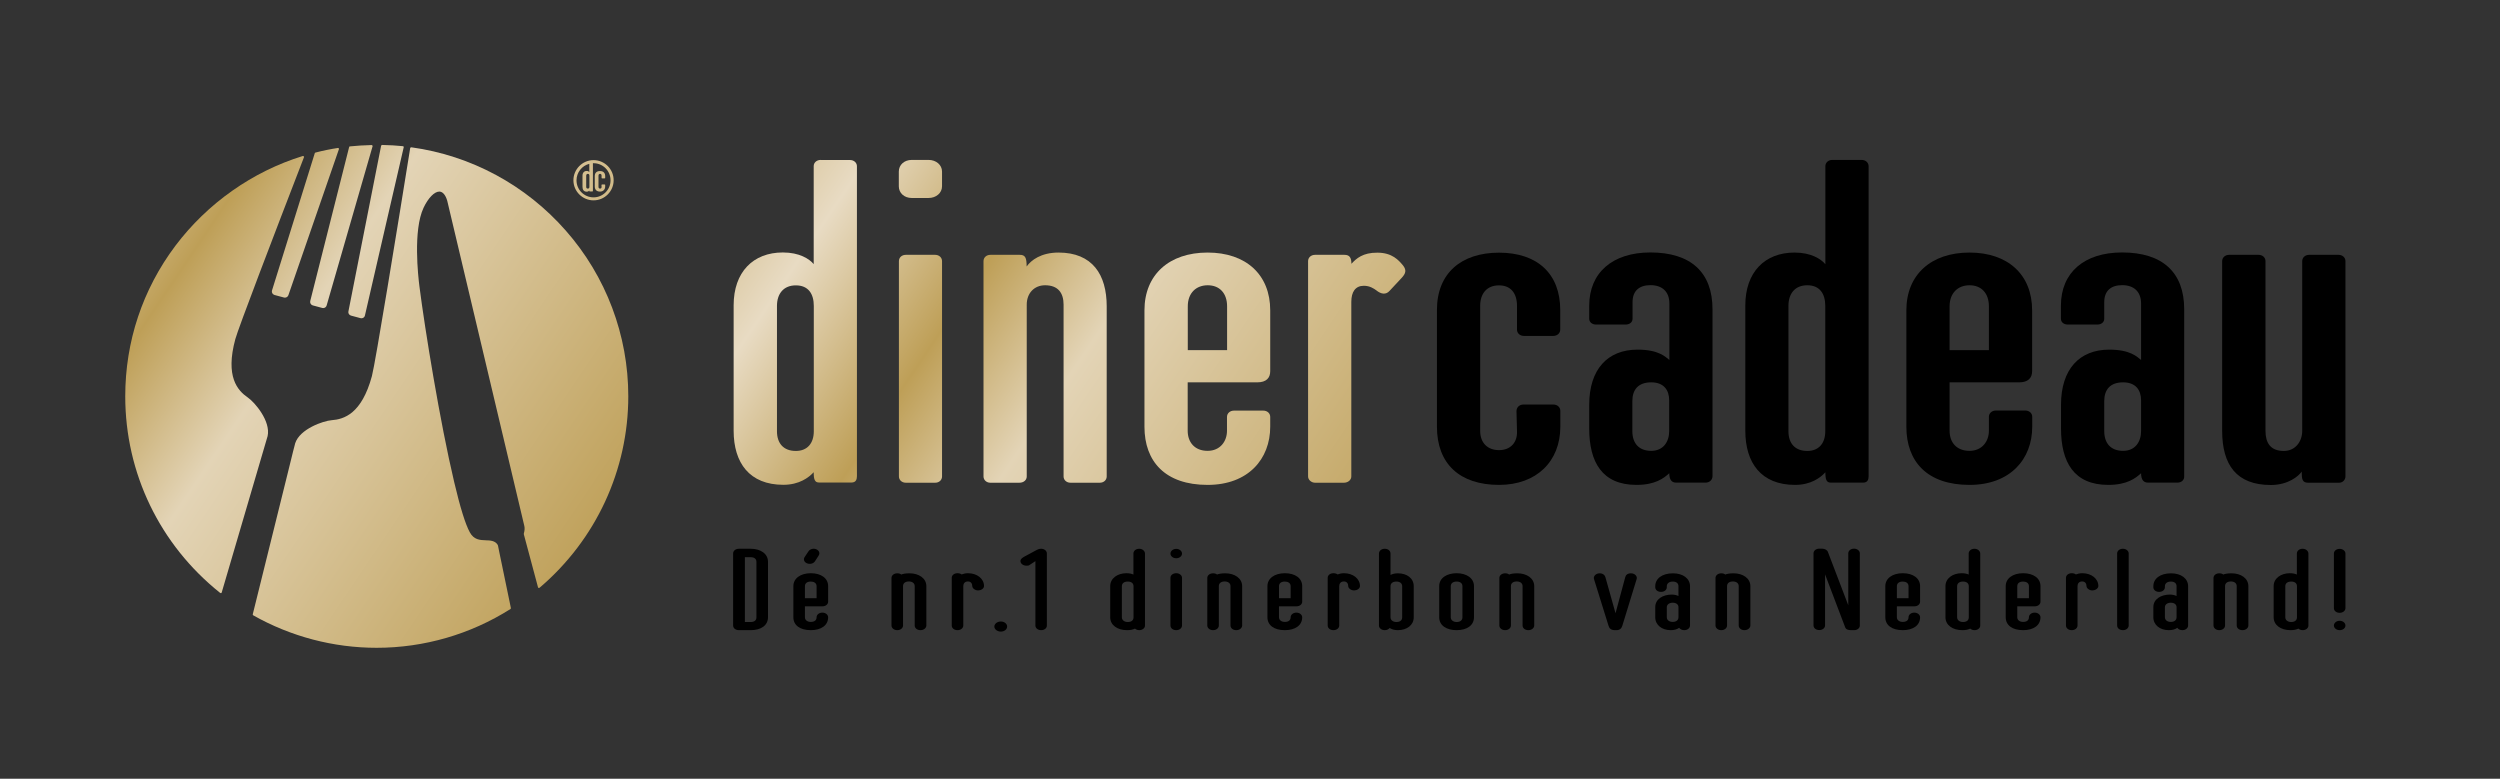 <?xml version="1.0" encoding="utf-8"?>
<!-- Generator: Adobe Illustrator 23.0.3, SVG Export Plug-In . SVG Version: 6.00 Build 0)  -->
<svg version="1.1" xmlns="http://www.w3.org/2000/svg" xmlns:xlink="http://www.w3.org/1999/xlink" x="0px" y="0px"
	 viewBox="0 0 242.32 75.48" style="enable-background:new 0 0 242.32 75.48;" xml:space="preserve">
<rect x="0" y="0" width="242.32" height="75.48" fill="#333333" stroke="none"/>
<style type="text/css">
	.st0{clip-path:url(#SVGID_2_);fill:url(#SVGID_3_);}
	.st1{clip-path:url(#SVGID_5_);fill:url(#SVGID_6_);}
	.st2{clip-path:url(#SVGID_8_);fill:url(#SVGID_9_);}
	.st3{clip-path:url(#SVGID_11_);fill:url(#SVGID_12_);}
	.st4{clip-path:url(#SVGID_14_);fill:url(#SVGID_15_);}
	.st5{clip-path:url(#SVGID_17_);fill:url(#SVGID_18_);}
	.st6{clip-path:url(#SVGID_20_);fill:url(#SVGID_21_);}
	.st7{clip-path:url(#SVGID_23_);}
	.st8{clip-path:url(#SVGID_25_);fill:url(#SVGID_26_);}
	.st9{clip-path:url(#SVGID_28_);fill:url(#SVGID_29_);}
	.st10{clip-path:url(#SVGID_31_);fill:url(#SVGID_32_);}
	.st11{clip-path:url(#SVGID_34_);fill:url(#SVGID_35_);}
	.st12{clip-path:url(#SVGID_37_);fill:url(#SVGID_38_);}
	.st13{clip-path:url(#SVGID_40_);}
</style>
<g id="Laag_2">
</g>
<g id="Laag_1">
	<g>
		<defs>
			<path id="SVGID_1_" d="M32.76,14.34C32.75,14.34,32.75,14.34,32.76,14.34c-0.73,0.11-1.46,0.26-2.19,0.45
				c-0.03,0.01-0.05,0.03-0.06,0.06c-1.86,5.96-4.14,13.28-4.15,13.32c-0.02,0.09-0.01,0.18,0.03,0.25
				c0.05,0.08,0.12,0.14,0.21,0.17l0.93,0.25c0.03,0.01,0.06,0.01,0.09,0.01c0.15,0,0.28-0.1,0.33-0.23l4.9-14.16
				c0-0.01,0.01-0.02,0.01-0.03C32.85,14.38,32.81,14.34,32.76,14.34L32.76,14.34z"/>
		</defs>
		<clipPath id="SVGID_2_">
			<use xlink:href="#SVGID_1_"  style="overflow:visible;"/>
		</clipPath>
		
			<linearGradient id="SVGID_3_" gradientUnits="userSpaceOnUse" x1="0.511" y1="79.732" x2="2.846" y2="79.732" gradientTransform="matrix(-49.205 -32.803 -32.803 49.205 2727.444 -3846.753)">
			<stop  offset="0" style="stop-color:#FFFFFF"/>
			<stop  offset="0.196" style="stop-color:#BE9F57"/>
			<stop  offset="0.46" style="stop-color:#E3D4B6"/>
			<stop  offset="0.552" style="stop-color:#BE9F57"/>
			<stop  offset="0.663" style="stop-color:#E8DBC3"/>
			<stop  offset="0.804" style="stop-color:#BE9F57"/>
			<stop  offset="1" style="stop-color:#BE9F57"/>
		</linearGradient>
		<polygon class="st0" points="30.84,31.86 19.63,24.38 28.33,11.33 39.54,18.8 		"/>
	</g>
	<g>
		<defs>
			<path id="SVGID_4_" d="M36.94,14.13c-1.27,6.41-3.17,16.06-3.17,16.06c-0.04,0.17,0.07,0.35,0.25,0.4l0.93,0.25
				c0.03,0.01,0.06,0.01,0.09,0.01c0.06,0,0.12-0.02,0.18-0.05c0.07-0.05,0.13-0.12,0.15-0.21l2.07-8.99
				c0.57-2.5,1.18-5.13,1.69-7.32c0.01-0.02,0-0.05-0.01-0.07c-0.01-0.02-0.04-0.04-0.06-0.04c-0.63-0.06-1.29-0.11-2.02-0.12
				C36.98,14.06,36.95,14.09,36.94,14.13"/>
		</defs>
		<clipPath id="SVGID_5_">
			<use xlink:href="#SVGID_4_"  style="overflow:visible;"/>
		</clipPath>
		
			<linearGradient id="SVGID_6_" gradientUnits="userSpaceOnUse" x1="0.511" y1="79.702" x2="2.846" y2="79.702" gradientTransform="matrix(-49.212 -32.808 -32.808 49.212 2728.518 -3848.345)">
			<stop  offset="0" style="stop-color:#FFFFFF"/>
			<stop  offset="0.196" style="stop-color:#BE9F57"/>
			<stop  offset="0.46" style="stop-color:#E3D4B6"/>
			<stop  offset="0.552" style="stop-color:#BE9F57"/>
			<stop  offset="0.663" style="stop-color:#E8DBC3"/>
			<stop  offset="0.804" style="stop-color:#BE9F57"/>
			<stop  offset="1" style="stop-color:#BE9F57"/>
		</linearGradient>
		<polygon class="st1" points="37.47,33.34 25.98,25.69 35.39,11.57 46.88,19.23 		"/>
	</g>
	<g>
		<defs>
			<path id="SVGID_7_" d="M36.02,14.06c-0.75,0.02-1.44,0.06-2.11,0.13c-0.04,0-0.06,0.03-0.07,0.07l-3.77,14.92
				c-0.04,0.18,0.06,0.37,0.24,0.42l0.93,0.25c0.03,0,0.06,0.01,0.09,0.01c0.15,0,0.29-0.1,0.33-0.25l4.45-15.42
				c0-0.01,0.01-0.02,0.01-0.03C36.11,14.1,36.07,14.06,36.02,14.06L36.02,14.06z"/>
		</defs>
		<clipPath id="SVGID_8_">
			<use xlink:href="#SVGID_7_"  style="overflow:visible;"/>
		</clipPath>
		
			<linearGradient id="SVGID_9_" gradientUnits="userSpaceOnUse" x1="0.511" y1="79.717" x2="2.846" y2="79.717" gradientTransform="matrix(-49.206 -32.804 -32.804 49.206 2727.858 -3847.373)">
			<stop  offset="0" style="stop-color:#FFFFFF"/>
			<stop  offset="0.196" style="stop-color:#BE9F57"/>
			<stop  offset="0.46" style="stop-color:#E3D4B6"/>
			<stop  offset="0.552" style="stop-color:#BE9F57"/>
			<stop  offset="0.663" style="stop-color:#E8DBC3"/>
			<stop  offset="0.804" style="stop-color:#BE9F57"/>
			<stop  offset="1" style="stop-color:#BE9F57"/>
		</linearGradient>
		<polygon class="st2" points="34.24,32.66 22.73,24.99 31.89,11.25 43.4,18.92 		"/>
	</g>
	<g>
		<defs>
			<path id="SVGID_10_" d="M29.37,15.12c0,0-0.01,0-0.02,0c-4.87,1.5-9.25,4.59-12.34,8.69c-3.19,4.24-4.87,9.29-4.87,14.6
				c0,7.45,3.35,14.39,9.2,19.06c0.02,0.01,0.04,0.02,0.06,0.02c0.01,0,0.02,0,0.03,0c0.03-0.01,0.05-0.03,0.06-0.06l4.45-15.16
				c0.32-1.46-1.26-3.29-1.92-3.74c-0.99-0.68-2.2-2.01-1.21-5.66c0.28-1.04,3.77-10.16,6.65-17.62c0.01-0.01,0.01-0.03,0.01-0.04
				C29.46,15.16,29.43,15.12,29.37,15.12L29.37,15.12z"/>
		</defs>
		<clipPath id="SVGID_11_">
			<use xlink:href="#SVGID_10_"  style="overflow:visible;"/>
		</clipPath>
		
			<linearGradient id="SVGID_12_" gradientUnits="userSpaceOnUse" x1="0.511" y1="79.915" x2="2.846" y2="79.915" gradientTransform="matrix(-49.209 -32.806 -32.806 49.209 2724.125 -3841.765)">
			<stop  offset="0" style="stop-color:#FFFFFF"/>
			<stop  offset="0.196" style="stop-color:#BE9F57"/>
			<stop  offset="0.46" style="stop-color:#E3D4B6"/>
			<stop  offset="0.552" style="stop-color:#BE9F57"/>
			<stop  offset="0.663" style="stop-color:#E8DBC3"/>
			<stop  offset="0.804" style="stop-color:#BE9F57"/>
			<stop  offset="1" style="stop-color:#BE9F57"/>
		</linearGradient>
		<polygon class="st3" points="24.13,65.49 -7.42,44.46 17.47,7.13 49.02,28.16 		"/>
	</g>
	<g>
		<defs>
			<path id="SVGID_13_" d="M39.85,14.28c-0.04,0-0.08,0.03-0.09,0.07c-1.24,7.73-3.38,20.87-3.71,22.1
				c-0.99,3.66-2.7,4.19-3.91,4.28c-0.79,0.06-3.08,0.84-3.53,2.24h0c-0.01,0.04-0.03,0.1-0.05,0.2l-0.15,0.58l-0.54,2.19
				l-3.37,13.6c-0.01,0.04,0.01,0.08,0.04,0.1c3.64,2.06,7.78,3.15,11.96,3.15c4.6,0,9.09-1.3,12.98-3.76
				c0.03-0.02,0.04-0.06,0.04-0.09l-0.82-3.96c-0.26-1.28-0.43-2.04-0.43-2.09c-0.01-0.03-0.02-0.05-0.03-0.08
				c-0.25-0.41-0.73-0.43-1.15-0.44c-0.57-0.02-1.15-0.04-1.55-0.77c-0.43-0.78-0.94-2.43-1.52-4.89
				c-1.37-5.79-2.83-14.75-3.37-18.99c-0.11-0.88-0.63-5.4,0.41-7.59c0.45-0.95,1.05-1.56,1.52-1.56c0.01,0,0.03,0,0.04,0
				c0.31,0.03,0.57,0.34,0.73,0.89l7.47,31.51c0.05,0.2,0.04,0.44-0.04,0.72c-0.01,0.04-0.01,0.08,0,0.12
				c0.01,0.02,0.55,2.06,1.37,5.12c0.01,0.03,0.03,0.05,0.06,0.06c0.01,0,0.02,0,0.03,0c0.02,0,0.04-0.01,0.06-0.02
				c5.47-4.65,8.6-11.42,8.6-18.56c0-5.91-2.15-11.62-6.06-16.06c-3.87-4.41-9.18-7.27-14.95-8.07
				C39.86,14.28,39.86,14.28,39.85,14.28"/>
		</defs>
		<clipPath id="SVGID_14_">
			<use xlink:href="#SVGID_13_"  style="overflow:visible;"/>
		</clipPath>
		
			<linearGradient id="SVGID_15_" gradientUnits="userSpaceOnUse" x1="0.511" y1="79.773" x2="2.846" y2="79.773" gradientTransform="matrix(-49.208 -32.806 -32.806 49.208 2725.168 -3843.33)">
			<stop  offset="0" style="stop-color:#FFFFFF"/>
			<stop  offset="0.196" style="stop-color:#BE9F57"/>
			<stop  offset="0.46" style="stop-color:#E3D4B6"/>
			<stop  offset="0.552" style="stop-color:#BE9F57"/>
			<stop  offset="0.663" style="stop-color:#E8DBC3"/>
			<stop  offset="0.804" style="stop-color:#BE9F57"/>
			<stop  offset="1" style="stop-color:#BE9F57"/>
		</linearGradient>
		<polygon class="st4" points="49.68,79.58 2.11,47.87 35.69,-2.51 83.26,29.21 		"/>
	</g>
	<g>
		<defs>
			<path id="SVGID_16_" d="M56.82,18.11v-1.08c0-0.1,0.05-0.18,0.16-0.18c0.1,0,0.15,0.07,0.15,0.18v1.08
				c0,0.11-0.05,0.17-0.15,0.17C56.87,18.28,56.82,18.22,56.82,18.11 M57.43,18.55c0.04,0,0.04-0.03,0.04-0.05v-2.68
				c0.02,0,0.04,0,0.06,0c0.91,0,1.65,0.74,1.65,1.66c0,0.91-0.74,1.65-1.65,1.65c-0.91,0-1.65-0.74-1.65-1.65
				c0-0.77,0.53-1.42,1.24-1.6v0.79c-0.04-0.04-0.12-0.1-0.25-0.1c-0.25,0-0.41,0.17-0.41,0.46v1.08c0,0.28,0.13,0.47,0.41,0.47
				c0.13,0,0.21-0.06,0.25-0.11c0,0.06,0.01,0.09,0.04,0.09H57.43z M55.58,17.47c0,1.08,0.88,1.95,1.95,1.95
				c1.08,0,1.95-0.88,1.95-1.95c0-1.08-0.88-1.95-1.95-1.95C56.46,15.52,55.58,16.4,55.58,17.47"/>
		</defs>
		<clipPath id="SVGID_17_">
			<use xlink:href="#SVGID_16_"  style="overflow:visible;"/>
		</clipPath>
		
			<linearGradient id="SVGID_18_" gradientUnits="userSpaceOnUse" x1="0.511" y1="79.548" x2="2.846" y2="79.548" gradientTransform="matrix(-49.212 -32.808 -32.808 49.212 2732.258 -3853.956)">
			<stop  offset="0" style="stop-color:#FFFFFF"/>
			<stop  offset="0.196" style="stop-color:#BE9F57"/>
			<stop  offset="0.46" style="stop-color:#E3D4B6"/>
			<stop  offset="0.552" style="stop-color:#BE9F57"/>
			<stop  offset="0.663" style="stop-color:#E8DBC3"/>
			<stop  offset="0.804" style="stop-color:#BE9F57"/>
			<stop  offset="1" style="stop-color:#BE9F57"/>
		</linearGradient>
		<polygon class="st5" points="58.29,21.23 53.78,18.23 56.78,13.72 61.29,16.72 		"/>
	</g>
	<g>
		<defs>
			<path id="SVGID_19_" d="M57.65,17.06v1.01c0,0.32,0.19,0.5,0.51,0.5c0.31,0,0.5-0.21,0.5-0.5v-0.14c0-0.03-0.02-0.05-0.06-0.05
				h-0.24c-0.03,0-0.06,0.02-0.06,0.06l0.01,0.18c0,0.1-0.05,0.16-0.15,0.16c-0.09,0-0.15-0.06-0.15-0.17v-1.08
				c0-0.1,0.05-0.18,0.15-0.18c0.09,0,0.15,0.06,0.15,0.18v0.21c0,0.03,0.02,0.05,0.05,0.05h0.24c0.04,0,0.06-0.02,0.06-0.05v-0.17
				c0-0.31-0.18-0.49-0.5-0.49C57.85,16.57,57.65,16.75,57.65,17.06"/>
		</defs>
		<clipPath id="SVGID_20_">
			<use xlink:href="#SVGID_19_"  style="overflow:visible;"/>
		</clipPath>
		
			<linearGradient id="SVGID_21_" gradientUnits="userSpaceOnUse" x1="0.511" y1="79.546" x2="2.846" y2="79.546" gradientTransform="matrix(-49.217 -32.812 -32.812 49.217 2732.622 -3854.486)">
			<stop  offset="0" style="stop-color:#FFFFFF"/>
			<stop  offset="0.196" style="stop-color:#BE9F57"/>
			<stop  offset="0.46" style="stop-color:#E3D4B6"/>
			<stop  offset="0.552" style="stop-color:#BE9F57"/>
			<stop  offset="0.663" style="stop-color:#E8DBC3"/>
			<stop  offset="0.804" style="stop-color:#BE9F57"/>
			<stop  offset="1" style="stop-color:#BE9F57"/>
		</linearGradient>
		<polygon class="st6" points="58.35,19.04 56.73,17.96 57.96,16.1 59.59,17.18 		"/>
	</g>
	<g>
		<defs>
			<rect id="SVGID_22_" x="71.12" y="-38.94" width="156.78" height="91.02"/>
		</defs>
		<clipPath id="SVGID_23_">
			<use xlink:href="#SVGID_22_"  style="overflow:visible;"/>
		</clipPath>
		<path class="st7" d="M73.89,60.36c-0.2,0-0.32-0.07-0.42-0.13c-0.21,0.09-0.42,0.13-0.75,0.13c-0.93,0-1.6-0.42-1.6-1.07v-2.6
			c0-0.65,0.69-1.07,1.55-1.07c0.28,0,0.5,0.05,0.67,0.11v-1.76c0-0.21,0.21-0.39,0.55-0.39c0.32,0,0.55,0.2,0.55,0.39v6
			C74.44,60.18,74.2,60.36,73.89,60.36 M73.34,56.69c0-0.25-0.23-0.39-0.55-0.39c-0.32,0-0.57,0.13-0.57,0.39v2.6
			c0,0.21,0.21,0.39,0.57,0.39c0.35,0,0.55-0.15,0.55-0.39V56.69z"/>
		<path class="st7" d="M79.74,60.36c-1.05,0-1.67-0.42-1.67-1.07v-2.6c0-0.64,0.68-1.07,1.67-1.07c0.98,0,1.65,0.42,1.65,1.07v1.3
			c0,0.21-0.21,0.39-0.55,0.39h-1.67v0.92c0,0.22,0.21,0.39,0.57,0.39c0.34,0,0.55-0.13,0.55-0.39c0-0.21,0.23-0.39,0.55-0.39
			c0.32,0,0.55,0.19,0.55,0.39C81.39,59.95,80.73,60.36,79.74,60.36 M80.13,54.62c-0.15,0.19-0.47,0.26-0.75,0.16
			c-0.28-0.1-0.36-0.34-0.23-0.52l0.38-0.49c0.13-0.18,0.47-0.26,0.74-0.16c0.29,0.11,0.36,0.35,0.23,0.53L80.13,54.62z
			 M80.29,56.69c0-0.26-0.25-0.39-0.55-0.39c-0.34,0-0.57,0.13-0.57,0.39v1h1.12V56.69z"/>
		<path class="st7" d="M92.4,57.05c-0.31,0-0.57-0.19-0.57-0.36c0-0.2-0.12-0.39-0.42-0.39c-0.32,0-0.44,0.2-0.44,0.39v3.29
			c0,0.21-0.23,0.39-0.55,0.39c-0.32,0-0.55-0.17-0.55-0.39v-3.98c0-0.2,0.21-0.38,0.55-0.38c0.15,0,0.3,0.04,0.39,0.1
			c0.14-0.04,0.34-0.1,0.6-0.1c0.88,0,1.53,0.45,1.53,1.07C92.95,56.91,92.64,57.05,92.4,57.05"/>
		<path class="st7" d="M97.64,60.36c-1.05,0-1.67-0.42-1.67-1.07v-2.6c0-0.64,0.67-1.07,1.67-1.07c0.98,0,1.65,0.42,1.65,1.07v1.3
			c0,0.21-0.21,0.39-0.55,0.39h-1.67v0.92c0,0.22,0.21,0.39,0.57,0.39c0.34,0,0.55-0.13,0.55-0.39c0-0.21,0.23-0.39,0.55-0.39
			c0.32,0,0.55,0.19,0.55,0.39C99.3,59.95,98.64,60.36,97.64,60.36 M98.19,56.69c0-0.26-0.25-0.39-0.55-0.39
			c-0.34,0-0.57,0.13-0.57,0.39v1h1.12V56.69z"/>
		<path class="st7" d="M104.26,60.36c-0.99,0-1.67-0.4-1.67-1.07c0-0.23,0.23-0.39,0.55-0.39c0.31,0,0.55,0.17,0.55,0.39
			c0,0.21,0.21,0.39,0.57,0.39c0.34,0,0.55-0.13,0.55-0.39V58.9c0-0.12-0.46-0.35-0.62-0.44l-1.21-0.66
			c-0.3-0.16-0.39-0.42-0.39-0.71v-0.4c0-0.71,0.79-1.07,1.67-1.07c1.01,0,1.66,0.44,1.66,1.08c0,0.21-0.27,0.39-0.55,0.39
			c-0.31,0-0.55-0.18-0.55-0.39c0-0.23-0.19-0.4-0.55-0.4c-0.3,0-0.57,0.12-0.57,0.39v0.4c0,0.11,0,0.14,0.15,0.21l1.41,0.76
			c0.35,0.19,0.66,0.47,0.66,0.84v0.39C105.92,59.94,105.3,60.36,104.26,60.36"/>
		<path class="st7" d="M110.69,56.39v3.59c0,0.21-0.24,0.39-0.57,0.39c-0.32,0-0.55-0.17-0.55-0.39v-3.59
			c-0.32,0-0.57-0.16-0.57-0.39c0-0.21,0.21-0.39,0.57-0.39v-1.66c0-0.2,0.21-0.39,0.55-0.39c0.31,0,0.57,0.18,0.57,0.39v1.66
			c0.34,0,0.55,0.19,0.55,0.39C111.24,56.23,110.99,56.39,110.69,56.39"/>
		<path class="st7" d="M117.11,60.36c-0.21,0-0.4-0.08-0.48-0.2c-0.2,0.13-0.46,0.2-0.81,0.2c-0.85,0-1.48-0.43-1.48-1.07v-0.85
			c0-0.68,0.74-1.05,1.59-1.05c0.24,0,0.5,0.06,0.63,0.12v-0.82c0-0.25-0.21-0.39-0.55-0.39c-0.35,0-0.57,0.16-0.57,0.39v0.09
			c0,0.21-0.21,0.39-0.55,0.39c-0.32,0-0.55-0.17-0.55-0.39v-0.09c0-0.62,0.63-1.07,1.7-1.07c0.97,0,1.63,0.44,1.63,1.07v3.28
			C117.66,60.17,117.44,60.36,117.11,60.36 M116.55,58.44c0-0.22-0.21-0.37-0.55-0.37c-0.32,0-0.57,0.15-0.57,0.37v0.85
			c0,0.23,0.21,0.39,0.57,0.39c0.32,0,0.55-0.14,0.55-0.39V58.44z"/>
		<path class="st7" d="M124.06,60.36c-0.18,0-0.31-0.05-0.38-0.1c-0.18,0.06-0.42,0.1-0.79,0.1c-0.87,0-1.6-0.4-1.6-1.07V56
			c0-0.21,0.23-0.39,0.55-0.39c0.34,0,0.55,0.18,0.55,0.39v3.29c0,0.25,0.25,0.39,0.55,0.39c0.32,0,0.57-0.13,0.57-0.39V56
			c0-0.2,0.21-0.39,0.55-0.39c0.34,0,0.55,0.19,0.55,0.39v3.97C124.61,60.2,124.37,60.36,124.06,60.36"/>
		<path class="st7" d="M130.77,57.05c-0.31,0-0.57-0.19-0.57-0.36c0-0.2-0.12-0.39-0.42-0.39c-0.32,0-0.45,0.2-0.45,0.39v3.29
			c0,0.21-0.23,0.39-0.55,0.39c-0.32,0-0.55-0.17-0.55-0.39v-3.98c0-0.2,0.21-0.38,0.55-0.38c0.15,0,0.3,0.04,0.39,0.1
			c0.14-0.04,0.34-0.1,0.61-0.1c0.87,0,1.53,0.45,1.53,1.07C131.32,56.91,131.02,57.05,130.77,57.05"/>
		<path class="st7" d="M137.05,60.36c-0.21,0-0.4-0.08-0.48-0.2c-0.2,0.13-0.46,0.2-0.81,0.2c-0.85,0-1.48-0.43-1.48-1.07v-0.85
			c0-0.68,0.74-1.05,1.59-1.05c0.24,0,0.5,0.06,0.63,0.12v-0.82c0-0.25-0.21-0.39-0.55-0.39c-0.35,0-0.57,0.16-0.57,0.39v0.09
			c0,0.21-0.21,0.39-0.55,0.39c-0.32,0-0.55-0.17-0.55-0.39v-0.09c0-0.62,0.63-1.07,1.69-1.07c0.97,0,1.63,0.44,1.63,1.07v3.28
			C137.6,60.17,137.39,60.36,137.05,60.36 M136.5,58.44c0-0.22-0.21-0.37-0.55-0.37c-0.32,0-0.57,0.15-0.57,0.37v0.85
			c0,0.23,0.21,0.39,0.57,0.39c0.32,0,0.55-0.14,0.55-0.39V58.44z"/>
		<path class="st7" d="M144.01,60.36c-0.34,0-0.55-0.18-0.55-0.39v-3.29c0-0.25-0.26-0.39-0.55-0.39c-0.32,0-0.57,0.13-0.57,0.39
			v3.29c0,0.2-0.21,0.39-0.55,0.39c-0.34,0-0.55-0.19-0.55-0.39V56c0-0.22,0.24-0.39,0.55-0.39c0.18,0,0.31,0.05,0.38,0.1
			c0.18-0.06,0.42-0.1,0.79-0.1c0.87,0,1.6,0.4,1.6,1.07v3.29C144.56,60.18,144.33,60.36,144.01,60.36"/>
		<path class="st7" d="M149.4,56.39v3.59c0,0.21-0.24,0.39-0.57,0.39c-0.32,0-0.55-0.17-0.55-0.39v-3.59
			c-0.32,0-0.57-0.16-0.57-0.39c0-0.21,0.21-0.39,0.57-0.39v-1.66c0-0.2,0.21-0.39,0.55-0.39c0.31,0,0.57,0.18,0.57,0.39v1.66
			c0.34,0,0.55,0.19,0.55,0.39C149.95,56.23,149.7,56.39,149.4,56.39"/>
		<path class="st7" d="M159.76,60.36c-0.96,0-1.67-0.38-1.67-1.07v-2.6c0-0.7,0.75-1.07,1.67-1.07c0.94,0,1.66,0.41,1.66,1.07v0.24
			c0,0.22-0.26,0.38-0.55,0.38c-0.31,0-0.55-0.18-0.55-0.39v-0.23c0-0.25-0.23-0.39-0.55-0.39c-0.34,0-0.57,0.14-0.57,0.39v2.6
			c0,0.24,0.24,0.39,0.57,0.39c0.32,0,0.55-0.13,0.55-0.39v-0.25c0-0.22,0.24-0.39,0.55-0.39c0.3,0,0.55,0.16,0.55,0.38v0.26
			C161.41,59.95,160.77,60.36,159.76,60.36"/>
		<path class="st7" d="M167.55,60.36c-0.21,0-0.4-0.08-0.48-0.2c-0.2,0.13-0.46,0.2-0.81,0.2c-0.85,0-1.48-0.43-1.48-1.07v-0.85
			c0-0.68,0.74-1.05,1.59-1.05c0.24,0,0.5,0.06,0.63,0.12v-0.82c0-0.25-0.21-0.39-0.55-0.39c-0.35,0-0.57,0.16-0.57,0.39v0.09
			c0,0.21-0.21,0.39-0.55,0.39c-0.32,0-0.55-0.17-0.55-0.39v-0.09c0-0.62,0.63-1.07,1.7-1.07c0.97,0,1.63,0.44,1.63,1.07v3.28
			C168.1,60.17,167.88,60.36,167.55,60.36 M166.99,58.44c0-0.22-0.21-0.37-0.55-0.37c-0.32,0-0.57,0.15-0.57,0.37v0.85
			c0,0.23,0.21,0.39,0.57,0.39c0.32,0,0.55-0.14,0.55-0.39V58.44z"/>
		<path class="st7" d="M174.5,60.36c-0.2,0-0.32-0.07-0.42-0.13c-0.21,0.09-0.42,0.13-0.75,0.13c-0.93,0-1.6-0.42-1.6-1.07v-2.6
			c0-0.65,0.69-1.07,1.55-1.07c0.28,0,0.5,0.05,0.67,0.11v-1.76c0-0.21,0.21-0.39,0.55-0.39c0.32,0,0.55,0.2,0.55,0.39v6
			C175.05,60.18,174.81,60.36,174.5,60.36 M173.95,56.69c0-0.25-0.23-0.39-0.55-0.39s-0.57,0.13-0.57,0.39v2.6
			c0,0.21,0.21,0.39,0.57,0.39s0.55-0.15,0.55-0.39V56.69z"/>
		<path class="st7" d="M180.35,60.36c-1.05,0-1.67-0.42-1.67-1.07v-2.6c0-0.64,0.67-1.07,1.67-1.07c0.98,0,1.65,0.42,1.65,1.07v1.3
			c0,0.21-0.21,0.39-0.55,0.39h-1.67v0.92c0,0.22,0.21,0.39,0.57,0.39c0.34,0,0.55-0.13,0.55-0.39c0-0.21,0.23-0.39,0.55-0.39
			c0.32,0,0.55,0.19,0.55,0.39C182.01,59.95,181.35,60.36,180.35,60.36 M180.9,56.69c0-0.26-0.25-0.39-0.55-0.39
			c-0.34,0-0.57,0.13-0.57,0.39v1h1.12V56.69z"/>
		<path class="st7" d="M188.21,60.36c-0.21,0-0.4-0.08-0.48-0.2c-0.2,0.13-0.46,0.2-0.81,0.2c-0.85,0-1.48-0.43-1.48-1.07v-0.85
			c0-0.68,0.74-1.05,1.59-1.05c0.24,0,0.5,0.06,0.63,0.12v-0.82c0-0.25-0.21-0.39-0.55-0.39c-0.35,0-0.57,0.16-0.57,0.39v0.09
			c0,0.21-0.21,0.39-0.55,0.39c-0.32,0-0.55-0.17-0.55-0.39v-0.09c0-0.62,0.63-1.07,1.7-1.07c0.97,0,1.63,0.44,1.63,1.07v3.28
			C188.76,60.17,188.54,60.36,188.21,60.36 M187.66,58.44c0-0.22-0.21-0.37-0.55-0.37c-0.32,0-0.57,0.15-0.57,0.37v0.85
			c0,0.23,0.21,0.39,0.57,0.39c0.32,0,0.55-0.14,0.55-0.39V58.44z"/>
		<path class="st7" d="M195.16,60.36c-0.18,0-0.31-0.05-0.38-0.1c-0.18,0.06-0.42,0.1-0.79,0.1c-0.87,0-1.6-0.4-1.6-1.07V56
			c0-0.21,0.23-0.39,0.55-0.39c0.34,0,0.55,0.18,0.55,0.39v3.29c0,0.25,0.25,0.39,0.55,0.39c0.32,0,0.57-0.13,0.57-0.39V56
			c0-0.2,0.21-0.39,0.55-0.39c0.34,0,0.55,0.19,0.55,0.39v3.97C195.71,60.2,195.47,60.36,195.16,60.36"/>
		<path class="st7" d="M199.9,60.36c-0.32,0-0.55-0.17-0.55-0.39v-6.01c0-0.2,0.22-0.39,0.55-0.39c0.31,0,0.56,0.18,0.56,0.39v6.01
			C200.46,60.18,200.22,60.36,199.9,60.36 M202.4,60.36c-0.25,0-0.44-0.12-0.51-0.24l-1.28-2.24c-0.05-0.1-0.04-0.18,0.01-0.25
			l1.29-1.82c0.12-0.18,0.44-0.26,0.74-0.15c0.27,0.1,0.39,0.34,0.25,0.52l-1.21,1.58l1.24,2.1
			C203.06,60.07,202.79,60.36,202.4,60.36"/>
		<path class="st7" d="M208.69,60.36c-0.21,0-0.4-0.08-0.48-0.2c-0.2,0.13-0.46,0.2-0.81,0.2c-0.85,0-1.48-0.43-1.48-1.07v-0.85
			c0-0.68,0.74-1.05,1.59-1.05c0.24,0,0.5,0.06,0.63,0.12v-0.82c0-0.25-0.21-0.39-0.55-0.39c-0.35,0-0.57,0.16-0.57,0.39v0.09
			c0,0.21-0.21,0.39-0.55,0.39c-0.32,0-0.55-0.17-0.55-0.39v-0.09c0-0.62,0.63-1.07,1.7-1.07c0.97,0,1.63,0.44,1.63,1.07v3.28
			C209.24,60.17,209.03,60.36,208.69,60.36 M208.14,58.44c0-0.22-0.21-0.37-0.55-0.37c-0.32,0-0.57,0.15-0.57,0.37v0.85
			c0,0.23,0.21,0.39,0.57,0.39c0.32,0,0.55-0.14,0.55-0.39V58.44z"/>
		<path class="st7" d="M215.58,60.36c-0.21,0-0.4-0.08-0.48-0.2c-0.2,0.13-0.46,0.2-0.81,0.2c-0.85,0-1.48-0.43-1.48-1.07v-0.85
			c0-0.68,0.74-1.05,1.59-1.05c0.24,0,0.5,0.06,0.63,0.12v-0.82c0-0.25-0.21-0.39-0.55-0.39c-0.35,0-0.57,0.16-0.57,0.39v0.09
			c0,0.21-0.21,0.39-0.55,0.39c-0.32,0-0.55-0.17-0.55-0.39v-0.09c0-0.62,0.63-1.07,1.7-1.07c0.97,0,1.63,0.44,1.63,1.07v3.28
			C216.13,60.17,215.92,60.36,215.58,60.36 M215.03,58.44c0-0.22-0.21-0.37-0.55-0.37c-0.32,0-0.57,0.15-0.57,0.37v0.85
			c0,0.23,0.21,0.39,0.57,0.39c0.32,0,0.55-0.14,0.55-0.39V58.44z"/>
		<path class="st7" d="M222.29,57.05c-0.31,0-0.57-0.19-0.57-0.36c0-0.2-0.12-0.39-0.42-0.39c-0.32,0-0.44,0.2-0.44,0.39v3.29
			c0,0.21-0.23,0.39-0.55,0.39c-0.32,0-0.55-0.17-0.55-0.39v-3.98c0-0.2,0.21-0.38,0.55-0.38c0.15,0,0.3,0.04,0.39,0.1
			c0.14-0.04,0.34-0.1,0.61-0.1c0.87,0,1.53,0.45,1.53,1.07C222.84,56.91,222.53,57.05,222.29,57.05"/>
		<path class="st7" d="M227.35,56.39v3.59c0,0.21-0.24,0.39-0.57,0.39s-0.55-0.17-0.55-0.39v-3.59c-0.32,0-0.57-0.16-0.57-0.39
			c0-0.21,0.21-0.39,0.57-0.39v-1.66c0-0.2,0.21-0.39,0.55-0.39c0.31,0,0.57,0.18,0.57,0.39v1.66c0.34,0,0.55,0.19,0.55,0.39
			C227.9,56.23,227.65,56.39,227.35,56.39"/>
	</g>
	<g>
		<defs>
			<path id="SVGID_24_" d="M75.31,41.8V29.65c0-1.17,0.63-1.99,1.83-1.99c1.21,0,1.74,0.82,1.74,1.99V41.8
				c0,1.17-0.63,1.91-1.74,1.91C75.94,43.71,75.31,42.97,75.31,41.8 M79.55,15.5c-0.39,0-0.68,0.26-0.68,0.6v9.5
				c-0.43-0.52-1.4-1.13-2.99-1.13c-2.89,0-4.77,1.91-4.77,5.12v12.15c0,3.13,1.54,5.25,4.82,5.25c1.54,0,2.46-0.7,2.94-1.22
				c0,0.7,0.1,1,0.53,1h3.13c0.43,0,0.53-0.3,0.53-0.61V16.11c0-0.34-0.29-0.6-0.67-0.6H79.55z"/>
		</defs>
		<clipPath id="SVGID_25_">
			<use xlink:href="#SVGID_24_"  style="overflow:visible;"/>
		</clipPath>
		
			<linearGradient id="SVGID_26_" gradientUnits="userSpaceOnUse" x1="-0.582" y1="78.787" x2="1.754" y2="78.787" gradientTransform="matrix(-49.209 -32.806 -32.806 49.209 2706.758 -3815.715)">
			<stop  offset="0" style="stop-color:#FFFFFF"/>
			<stop  offset="0.196" style="stop-color:#BE9F57"/>
			<stop  offset="0.46" style="stop-color:#E3D4B6"/>
			<stop  offset="0.552" style="stop-color:#BE9F57"/>
			<stop  offset="0.663" style="stop-color:#E8DBC3"/>
			<stop  offset="0.804" style="stop-color:#BE9F57"/>
			<stop  offset="1" style="stop-color:#BE9F57"/>
		</linearGradient>
		<polygon class="st8" points="79.39,52.52 56.58,37.31 74.79,9.99 97.61,25.2 		"/>
	</g>
	<g>
		<defs>
			<path id="SVGID_27_" d="M87.8,24.7c-0.39,0-0.67,0.26-0.67,0.61v20.87c0,0.35,0.29,0.61,0.67,0.61h2.84
				c0.39,0,0.67-0.26,0.67-0.61V25.31c0-0.35-0.29-0.61-0.67-0.61H87.8z M88.37,15.5c-0.72,0-1.25,0.48-1.25,1.13v1.43
				c0,0.65,0.53,1.13,1.25,1.13h1.64c0.72,0,1.3-0.48,1.3-1.13v-1.43c0-0.65-0.58-1.13-1.3-1.13H88.37z"/>
		</defs>
		<clipPath id="SVGID_28_">
			<use xlink:href="#SVGID_27_"  style="overflow:visible;"/>
		</clipPath>
		
			<linearGradient id="SVGID_29_" gradientUnits="userSpaceOnUse" x1="-0.582" y1="78.714" x2="1.754" y2="78.714" gradientTransform="matrix(-49.207 -32.805 -32.805 49.207 2708.092 -3817.72)">
			<stop  offset="0" style="stop-color:#FFFFFF"/>
			<stop  offset="0.196" style="stop-color:#BE9F57"/>
			<stop  offset="0.46" style="stop-color:#E3D4B6"/>
			<stop  offset="0.552" style="stop-color:#BE9F57"/>
			<stop  offset="0.663" style="stop-color:#E8DBC3"/>
			<stop  offset="0.804" style="stop-color:#BE9F57"/>
			<stop  offset="1" style="stop-color:#BE9F57"/>
		</linearGradient>
		<polygon class="st9" points="90.03,48.72 72.69,37.16 88.41,13.57 105.75,25.13 		"/>
	</g>
	<g>
		<defs>
			<path id="SVGID_30_" d="M99.51,25.83c0-0.87-0.14-1.13-0.67-1.13h-2.84c-0.39,0-0.67,0.26-0.67,0.61v20.87
				c0,0.35,0.29,0.61,0.67,0.61h2.8c0.43,0,0.72-0.26,0.72-0.61V29.52c0-1.09,0.72-1.87,1.78-1.87c1.25,0,1.79,0.74,1.79,1.87v16.66
				c0,0.35,0.29,0.61,0.67,0.61h2.84c0.39,0,0.67-0.26,0.67-0.61V29.69c0-3.08-1.39-5.21-4.67-5.21
				C100.91,24.48,99.94,25.22,99.51,25.83"/>
		</defs>
		<clipPath id="SVGID_31_">
			<use xlink:href="#SVGID_30_"  style="overflow:visible;"/>
		</clipPath>
		
			<linearGradient id="SVGID_32_" gradientUnits="userSpaceOnUse" x1="-0.582" y1="78.681" x2="1.754" y2="78.681" gradientTransform="matrix(-49.208 -32.805 -32.805 49.208 2708.696 -3818.622)">
			<stop  offset="0" style="stop-color:#FFFFFF"/>
			<stop  offset="0.196" style="stop-color:#BE9F57"/>
			<stop  offset="0.46" style="stop-color:#E3D4B6"/>
			<stop  offset="0.552" style="stop-color:#BE9F57"/>
			<stop  offset="0.663" style="stop-color:#E8DBC3"/>
			<stop  offset="0.804" style="stop-color:#BE9F57"/>
			<stop  offset="1" style="stop-color:#BE9F57"/>
		</linearGradient>
		<polygon class="st10" points="103.59,52.3 85.02,39.92 98.99,18.97 117.56,31.35 		"/>
	</g>
	<g>
		<defs>
			<path id="SVGID_33_" d="M115.13,29.69c0-1.3,0.82-2.04,1.93-2.04c1.16,0,1.88,0.78,1.88,2.04v4.25h-3.81V29.69z M110.93,30.08
				v11.28c0,3.38,2.02,5.64,6.12,5.64c3.95,0,6.07-2.52,6.07-5.64v-0.95c0-0.35-0.29-0.61-0.67-0.61h-2.84
				c-0.39,0-0.68,0.26-0.68,0.61v1.34c0,1.04-0.67,1.95-1.88,1.95c-1.25,0-1.93-0.83-1.93-1.95v-4.69h6.75
				c0.87,0,1.25-0.43,1.25-1.08v-5.9c0-3.47-2.36-5.6-6.07-5.6C113.34,24.48,110.93,26.61,110.93,30.08"/>
		</defs>
		<clipPath id="SVGID_34_">
			<use xlink:href="#SVGID_33_"  style="overflow:visible;"/>
		</clipPath>
		
			<linearGradient id="SVGID_35_" gradientUnits="userSpaceOnUse" x1="-0.582" y1="78.603" x2="1.754" y2="78.603" gradientTransform="matrix(-49.209 -32.806 -32.806 49.209 2710.955 -3822.008)">
			<stop  offset="0" style="stop-color:#FFFFFF"/>
			<stop  offset="0.196" style="stop-color:#BE9F57"/>
			<stop  offset="0.46" style="stop-color:#E3D4B6"/>
			<stop  offset="0.552" style="stop-color:#BE9F57"/>
			<stop  offset="0.663" style="stop-color:#E8DBC3"/>
			<stop  offset="0.804" style="stop-color:#BE9F57"/>
			<stop  offset="1" style="stop-color:#BE9F57"/>
		</linearGradient>
		<polygon class="st11" points="119.38,52.63 100.54,40.08 114.69,18.86 133.52,31.41 		"/>
	</g>
	<g>
		<defs>
			<path id="SVGID_36_" d="M130.99,25.57c0-0.61-0.19-0.87-0.68-0.87h-2.84c-0.39,0-0.68,0.26-0.68,0.61v20.87
				c0,0.35,0.34,0.61,0.68,0.61h2.79c0.39,0,0.72-0.26,0.72-0.61V29.26c0-0.96,0.39-1.56,1.21-1.56c0.58,0,0.96,0.26,1.21,0.44
				c0.43,0.35,0.92,0.48,1.3,0.04l1.21-1.3c0.34-0.39,0.43-0.69,0.1-1.13c-0.43-0.52-1.06-1.26-2.5-1.26
				C132.1,24.48,131.47,25.05,130.99,25.57"/>
		</defs>
		<clipPath id="SVGID_37_">
			<use xlink:href="#SVGID_36_"  style="overflow:visible;"/>
		</clipPath>
		
			<linearGradient id="SVGID_38_" gradientUnits="userSpaceOnUse" x1="-0.582" y1="78.521" x2="1.754" y2="78.521" gradientTransform="matrix(-49.208 -32.805 -32.805 49.208 2712.758 -3824.717)">
			<stop  offset="0" style="stop-color:#FFFFFF"/>
			<stop  offset="0.196" style="stop-color:#BE9F57"/>
			<stop  offset="0.46" style="stop-color:#E3D4B6"/>
			<stop  offset="0.552" style="stop-color:#BE9F57"/>
			<stop  offset="0.663" style="stop-color:#E8DBC3"/>
			<stop  offset="0.804" style="stop-color:#BE9F57"/>
			<stop  offset="1" style="stop-color:#BE9F57"/>
		</linearGradient>
		<polygon class="st12" points="133.4,51.19 116.5,39.92 129.73,20.08 146.63,31.35 		"/>
	</g>
	<g>
		<defs>
			<rect id="SVGID_39_" x="71.12" y="-38.94" width="156.78" height="91.02"/>
		</defs>
		<clipPath id="SVGID_40_">
			<use xlink:href="#SVGID_39_"  style="overflow:visible;"/>
		</clipPath>
		<path class="st13" d="M145.3,47c-3.81,0-6.02-2.04-6.02-5.64V30.04c0-3.56,2.36-5.55,6.02-5.55c3.71,0,5.93,2.04,5.93,5.55v1.91
			c0,0.35-0.29,0.61-0.68,0.61h-2.84c-0.38,0-0.67-0.26-0.67-0.61v-2.3c0-1.26-0.63-1.99-1.74-1.99c-1.21,0-1.83,0.82-1.83,1.99
			v12.11c0,1.17,0.72,1.87,1.83,1.87s1.78-0.74,1.74-1.82l-0.05-1.95c0-0.39,0.29-0.65,0.68-0.65h2.89c0.39,0,0.68,0.26,0.68,0.61
			v1.56C151.23,44.7,148.96,47,145.3,47"/>
		<path class="st13" d="M165.31,46.78h-2.84c-0.39,0-0.67-0.22-0.67-0.91c-0.53,0.48-1.35,1.13-3.18,1.13
			c-3.33,0-4.58-2.21-4.58-5.47v-2.3c0-3.43,1.78-5.34,4.68-5.34c2.07,0,2.7,0.7,3.09,1v-5.47c0-1.17-0.72-1.78-1.83-1.78
			c-1.06,0-1.74,0.52-1.74,1.65v1.6c0,0.35-0.29,0.57-0.68,0.57h-2.84c-0.39,0-0.68-0.22-0.68-0.57v-1.26
			c0-3.21,2.27-5.16,5.93-5.16c3.9,0,6.02,1.91,6.02,5.51v16.18C165.98,46.53,165.69,46.78,165.31,46.78 M161.79,38.8
			c0-1-0.53-1.74-1.74-1.74c-1.25,0-1.83,0.7-1.83,1.82v2.91c0,1.17,0.63,1.91,1.83,1.91c1.16,0,1.74-0.87,1.74-1.91V38.8z"/>
		<path class="st13" d="M180.59,46.78h-3.13c-0.43,0-0.53-0.3-0.53-1c-0.48,0.52-1.4,1.22-2.94,1.22c-3.28,0-4.82-2.13-4.82-5.25
			V29.6c0-3.21,1.88-5.12,4.77-5.12c1.59,0,2.55,0.61,2.99,1.13v-9.5c0-0.35,0.29-0.61,0.67-0.61h2.84c0.39,0,0.68,0.26,0.68,0.61
			v30.07C181.12,46.48,181.02,46.78,180.59,46.78 M176.92,29.65c0-1.17-0.53-2-1.74-2s-1.83,0.82-1.83,2V41.8
			c0,1.17,0.63,1.91,1.83,1.91c1.11,0,1.74-0.74,1.74-1.91V29.65z"/>
		<path class="st13" d="M190.9,47c-4.1,0-6.12-2.26-6.12-5.64V30.08c0-3.47,2.41-5.6,6.12-5.6c3.71,0,6.07,2.13,6.07,5.6v5.9
			c0,0.65-0.39,1.08-1.25,1.08h-6.75v4.69c0,1.13,0.67,1.95,1.93,1.95c1.21,0,1.88-0.91,1.88-1.95v-1.35c0-0.35,0.29-0.61,0.68-0.61
			h2.84c0.39,0,0.68,0.26,0.68,0.61v0.96C196.98,44.49,194.86,47,190.9,47 M192.78,29.69c0-1.26-0.72-2.04-1.88-2.04
			c-1.11,0-1.93,0.74-1.93,2.04v4.25h3.81V29.69z"/>
		<path class="st13" d="M211.05,46.78h-2.84c-0.39,0-0.68-0.22-0.68-0.91C207,46.35,206.18,47,204.35,47
			c-3.33,0-4.58-2.21-4.58-5.47v-2.3c0-3.43,1.78-5.34,4.67-5.34c2.07,0,2.7,0.7,3.09,1v-5.47c0-1.17-0.72-1.78-1.83-1.78
			c-1.06,0-1.74,0.52-1.74,1.65v1.6c0,0.35-0.29,0.57-0.68,0.57h-2.84c-0.39,0-0.68-0.22-0.68-0.57v-1.26
			c0-3.21,2.26-5.16,5.93-5.16c3.9,0,6.02,1.91,6.02,5.51v16.18C211.73,46.53,211.44,46.78,211.05,46.78 M207.53,38.8
			c0-1-0.53-1.74-1.74-1.74c-1.25,0-1.83,0.7-1.83,1.82v2.91c0,1.17,0.63,1.91,1.83,1.91c1.16,0,1.74-0.87,1.74-1.91V38.8z"/>
		<path class="st13" d="M226.72,46.79h-2.99c-0.58,0-0.63-0.35-0.63-1.08c-0.29,0.43-1.3,1.3-2.99,1.3c-3.33,0-4.72-1.95-4.72-5.25
			V25.31c0-0.35,0.29-0.61,0.68-0.61h2.84c0.39,0,0.68,0.26,0.68,0.61v16.45c0,1.17,0.48,1.95,1.78,1.95c1.11,0,1.78-0.91,1.78-1.95
			V25.31c0-0.35,0.29-0.61,0.67-0.61h2.84c0.39,0,0.68,0.26,0.68,0.61v20.87C227.34,46.48,227.1,46.79,226.72,46.79"/>
	</g>
	<g>
		<path d="M72.77,61.08h-1.15c-0.33,0-0.56-0.2-0.56-0.45v-6.99c0-0.23,0.22-0.45,0.56-0.45h1.15c0.96,0,1.67,0.49,1.67,1.26v5.38
			C74.44,60.6,73.79,61.08,72.77,61.08z M73.32,54.46c0-0.3-0.22-0.45-0.55-0.45H72.2v6.28h0.57c0.33,0,0.55-0.15,0.55-0.45V54.46z"
			/>
		<path d="M78.59,61.08c-1.07,0-1.69-0.49-1.69-1.25v-3.02c0-0.74,0.68-1.25,1.69-1.25c1,0,1.68,0.49,1.68,1.25v1.51
			c0,0.24-0.22,0.45-0.56,0.45h-1.69v1.06c0,0.26,0.22,0.45,0.57,0.45c0.34,0,0.56-0.15,0.56-0.45c0-0.24,0.23-0.45,0.56-0.45
			s0.56,0.22,0.56,0.45C80.27,60.61,79.6,61.08,78.59,61.08z M78.99,54.41c-0.15,0.22-0.48,0.31-0.77,0.19
			c-0.29-0.12-0.37-0.39-0.23-0.6l0.38-0.57c0.14-0.21,0.48-0.31,0.75-0.19c0.3,0.13,0.37,0.4,0.23,0.61L78.99,54.41z M79.15,56.82
			c0-0.31-0.26-0.45-0.56-0.45c-0.34,0-0.57,0.15-0.57,0.45v1.16h1.13V56.82z"/>
		<path d="M89.22,61.08c-0.34,0-0.56-0.21-0.56-0.45v-3.82c0-0.3-0.26-0.45-0.56-0.45c-0.33,0-0.57,0.15-0.57,0.45v3.82
			c0,0.23-0.22,0.45-0.56,0.45c-0.34,0-0.56-0.22-0.56-0.45v-4.61c0-0.26,0.25-0.45,0.56-0.45c0.18,0,0.31,0.05,0.38,0.12
			c0.18-0.07,0.42-0.12,0.81-0.12c0.89,0,1.63,0.47,1.63,1.25v3.82C89.78,60.87,89.55,61.08,89.22,61.08z"/>
		<path d="M94.81,57.23c-0.31,0-0.57-0.22-0.57-0.42c0-0.23-0.12-0.45-0.42-0.45c-0.33,0-0.45,0.23-0.45,0.45v3.82
			c0,0.24-0.23,0.45-0.56,0.45s-0.56-0.2-0.56-0.45v-4.63c0-0.23,0.22-0.44,0.56-0.44c0.15,0,0.3,0.04,0.4,0.12
			c0.14-0.05,0.34-0.12,0.61-0.12c0.89,0,1.56,0.53,1.56,1.25C95.37,57.07,95.06,57.23,94.81,57.23z"/>
		<path d="M97.01,61.22c-0.34,0-0.63-0.22-0.63-0.49s0.29-0.49,0.63-0.49c0.34,0,0.61,0.22,0.61,0.49S97.35,61.22,97.01,61.22z"/>
		<path d="M100.92,61.08c-0.33,0-0.56-0.2-0.56-0.45v-6.24c-0.6,0.39-0.59,0.39-0.59,0.39c-0.07,0.05-0.18,0.05-0.29,0.05
			c-0.31,0-0.57-0.2-0.57-0.45c0-0.21,0.22-0.34,0.42-0.45l1.17-0.63c0.1-0.05,0.22-0.11,0.42-0.11c0.31,0,0.55,0.21,0.55,0.45v6.99
			C101.48,60.87,101.25,61.08,100.92,61.08z"/>
		<path d="M110.43,61.08c-0.2,0-0.33-0.08-0.42-0.15c-0.22,0.1-0.42,0.15-0.77,0.15c-0.94,0-1.63-0.49-1.63-1.25v-3.02
			c0-0.75,0.7-1.25,1.57-1.25c0.29,0,0.51,0.05,0.68,0.13v-2.04c0-0.24,0.22-0.46,0.56-0.46c0.33,0,0.56,0.23,0.56,0.46v6.98
			C110.99,60.87,110.74,61.08,110.43,61.08z M109.87,56.82c0-0.3-0.23-0.45-0.56-0.45s-0.57,0.15-0.57,0.45v3.02
			c0,0.25,0.22,0.45,0.57,0.45c0.36,0,0.56-0.17,0.56-0.45V56.82z"/>
		<path d="M114.01,54.11c-0.31,0-0.56-0.2-0.56-0.45c0-0.25,0.25-0.46,0.56-0.46s0.56,0.21,0.56,0.46
			C114.57,53.91,114.32,54.11,114.01,54.11z M114.01,61.08c-0.33,0-0.56-0.2-0.56-0.45v-4.63c0-0.23,0.22-0.44,0.56-0.44
			c0.31,0,0.56,0.2,0.56,0.44v4.63C114.57,60.87,114.34,61.08,114.01,61.08z"/>
		<path d="M119.83,61.08c-0.34,0-0.56-0.21-0.56-0.45v-3.82c0-0.3-0.26-0.45-0.56-0.45c-0.33,0-0.57,0.15-0.57,0.45v3.82
			c0,0.23-0.22,0.45-0.56,0.45c-0.34,0-0.56-0.22-0.56-0.45v-4.61c0-0.26,0.25-0.45,0.56-0.45c0.18,0,0.31,0.05,0.38,0.12
			c0.18-0.07,0.42-0.12,0.81-0.12c0.89,0,1.63,0.47,1.63,1.25v3.82C120.39,60.87,120.16,61.08,119.83,61.08z"/>
		<path d="M124.54,61.08c-1.07,0-1.69-0.49-1.69-1.25v-3.02c0-0.74,0.68-1.25,1.69-1.25c1,0,1.68,0.49,1.68,1.25v1.51
			c0,0.24-0.22,0.45-0.56,0.45h-1.69v1.06c0,0.26,0.22,0.45,0.57,0.45c0.34,0,0.56-0.15,0.56-0.45c0-0.24,0.23-0.45,0.56-0.45
			s0.56,0.22,0.56,0.45C126.22,60.61,125.55,61.08,124.54,61.08z M125.1,56.82c0-0.31-0.26-0.45-0.56-0.45
			c-0.34,0-0.57,0.15-0.57,0.45v1.16h1.13V56.82z"/>
		<path d="M131.25,57.23c-0.31,0-0.57-0.22-0.57-0.42c0-0.23-0.12-0.45-0.42-0.45c-0.33,0-0.45,0.23-0.45,0.45v3.82
			c0,0.24-0.23,0.45-0.56,0.45s-0.56-0.2-0.56-0.45v-4.63c0-0.23,0.22-0.44,0.56-0.44c0.15,0,0.3,0.04,0.4,0.12
			c0.14-0.05,0.34-0.12,0.61-0.12c0.89,0,1.56,0.53,1.56,1.25C131.81,57.07,131.5,57.23,131.25,57.23z"/>
		<path d="M135.49,61.08c-0.36,0-0.6-0.09-0.79-0.21c-0.11,0.12-0.26,0.21-0.48,0.21c-0.31,0-0.56-0.2-0.56-0.44v-6.98
			c0-0.26,0.23-0.47,0.56-0.47s0.56,0.2,0.56,0.47v2.07c0.16-0.09,0.41-0.16,0.71-0.16c0.9,0,1.54,0.49,1.54,1.25v3.02
			C137.03,60.58,136.38,61.08,135.49,61.08z M135.91,56.82c0-0.28-0.22-0.45-0.56-0.45c-0.36,0-0.57,0.17-0.57,0.45v3.02
			c0,0.25,0.22,0.45,0.57,0.45c0.36,0,0.56-0.17,0.56-0.45V56.82z"/>
		<path d="M141.19,61.08c-0.97,0-1.69-0.44-1.69-1.25v-3.02c0-0.81,0.77-1.25,1.69-1.25c0.96,0,1.68,0.48,1.68,1.25v3.02
			C142.87,60.6,142.21,61.08,141.19,61.08z M141.75,56.82c0-0.3-0.23-0.45-0.56-0.45c-0.34,0-0.57,0.16-0.57,0.45v3.02
			c0,0.27,0.25,0.45,0.57,0.45s0.56-0.15,0.56-0.45V56.82z"/>
		<path d="M148.14,61.08c-0.34,0-0.56-0.21-0.56-0.45v-3.82c0-0.3-0.26-0.45-0.56-0.45c-0.33,0-0.57,0.15-0.57,0.45v3.82
			c0,0.23-0.22,0.45-0.56,0.45c-0.34,0-0.56-0.22-0.56-0.45v-4.61c0-0.26,0.25-0.45,0.56-0.45c0.18,0,0.31,0.05,0.38,0.12
			c0.18-0.07,0.42-0.12,0.81-0.12c0.89,0,1.63,0.47,1.63,1.25v3.82C148.7,60.87,148.47,61.08,148.14,61.08z"/>
		<path d="M157.24,60.68c-0.07,0.23-0.25,0.4-0.55,0.4h-0.14c-0.4,0-0.55-0.16-0.63-0.4l-1.42-4.56c-0.08-0.27,0.19-0.55,0.55-0.55
			c0.31,0,0.51,0.18,0.56,0.38l0.98,3.49l0.94-3.49c0.05-0.22,0.23-0.38,0.55-0.38c0.38,0,0.64,0.28,0.56,0.55L157.24,60.68z"/>
		<path d="M163.25,61.08c-0.22,0-0.41-0.1-0.49-0.23c-0.21,0.15-0.47,0.23-0.82,0.23c-0.86,0-1.5-0.5-1.5-1.25v-0.98
			c0-0.79,0.75-1.22,1.61-1.22c0.25,0,0.51,0.07,0.64,0.14v-0.95c0-0.3-0.22-0.45-0.56-0.45c-0.35,0-0.57,0.19-0.57,0.45
			c0,0,0,0.09,0,0.1c0,0.24-0.22,0.45-0.56,0.45c-0.33,0-0.56-0.2-0.56-0.45c0-0.02,0-0.1,0-0.1c0-0.72,0.64-1.25,1.72-1.25
			c0.98,0,1.65,0.51,1.65,1.25v3.81C163.81,60.86,163.59,61.08,163.25,61.08z M162.69,58.85c0-0.26-0.22-0.43-0.56-0.43
			c-0.33,0-0.57,0.18-0.57,0.43v0.98c0,0.26,0.22,0.45,0.57,0.45c0.33,0,0.56-0.16,0.56-0.45V58.85z"/>
		<path d="M169.09,61.08c-0.34,0-0.56-0.21-0.56-0.45v-3.82c0-0.3-0.26-0.45-0.56-0.45c-0.33,0-0.57,0.15-0.57,0.45v3.82
			c0,0.23-0.22,0.45-0.56,0.45c-0.34,0-0.56-0.22-0.56-0.45v-4.61c0-0.26,0.25-0.45,0.56-0.45c0.18,0,0.31,0.05,0.38,0.12
			c0.18-0.07,0.42-0.12,0.81-0.12c0.89,0,1.63,0.47,1.63,1.25v3.82C169.65,60.87,169.41,61.08,169.09,61.08z"/>
		<path d="M179.72,61.08h-0.29c-0.33,0-0.51-0.08-0.59-0.3l-1.94-5.11v4.95c0,0.24-0.23,0.45-0.56,0.45s-0.56-0.2-0.56-0.45v-6.99
			c0-0.23,0.22-0.45,0.56-0.45h0.27c0.25,0,0.51,0.13,0.57,0.33l1.97,5.16v-5.04c0-0.23,0.22-0.45,0.56-0.45
			c0.31,0,0.56,0.21,0.56,0.45v6.99C180.28,60.87,180.04,61.08,179.72,61.08z"/>
		<path d="M184.43,61.08c-1.07,0-1.69-0.49-1.69-1.25v-3.02c0-0.74,0.68-1.25,1.69-1.25c1,0,1.68,0.49,1.68,1.25v1.51
			c0,0.24-0.22,0.45-0.56,0.45h-1.69v1.06c0,0.26,0.22,0.45,0.57,0.45c0.34,0,0.56-0.15,0.56-0.45c0-0.24,0.23-0.45,0.56-0.45
			s0.56,0.22,0.56,0.45C186.11,60.61,185.44,61.08,184.43,61.08z M184.99,56.82c0-0.31-0.26-0.45-0.56-0.45
			c-0.34,0-0.57,0.15-0.57,0.45v1.16h1.13V56.82z"/>
		<path d="M191.39,61.08c-0.21,0-0.33-0.08-0.42-0.15c-0.22,0.1-0.42,0.15-0.77,0.15c-0.94,0-1.63-0.49-1.63-1.25v-3.02
			c0-0.75,0.7-1.25,1.57-1.25c0.29,0,0.51,0.05,0.68,0.13v-2.04c0-0.24,0.22-0.46,0.56-0.46c0.33,0,0.56,0.23,0.56,0.46v6.98
			C191.95,60.87,191.7,61.08,191.39,61.08z M190.83,56.82c0-0.3-0.23-0.45-0.56-0.45c-0.33,0-0.57,0.15-0.57,0.45v3.02
			c0,0.25,0.22,0.45,0.57,0.45c0.36,0,0.56-0.17,0.56-0.45V56.82z"/>
		<path d="M196.1,61.08c-1.07,0-1.69-0.49-1.69-1.25v-3.02c0-0.74,0.68-1.25,1.69-1.25c1,0,1.68,0.49,1.68,1.25v1.51
			c0,0.24-0.22,0.45-0.56,0.45h-1.69v1.06c0,0.26,0.22,0.45,0.57,0.45c0.34,0,0.56-0.15,0.56-0.45c0-0.24,0.23-0.45,0.56-0.45
			s0.56,0.22,0.56,0.45C197.78,60.61,197.11,61.08,196.1,61.08z M196.66,56.82c0-0.31-0.26-0.45-0.56-0.45
			c-0.34,0-0.57,0.15-0.57,0.45v1.16h1.13V56.82z"/>
		<path d="M202.81,57.23c-0.31,0-0.57-0.22-0.57-0.42c0-0.23-0.12-0.45-0.42-0.45c-0.33,0-0.45,0.23-0.45,0.45v3.82
			c0,0.24-0.23,0.45-0.56,0.45s-0.56-0.2-0.56-0.45v-4.63c0-0.23,0.22-0.44,0.56-0.44c0.15,0,0.3,0.04,0.4,0.12
			c0.14-0.05,0.34-0.12,0.62-0.12c0.89,0,1.56,0.53,1.56,1.25C203.37,57.07,203.06,57.23,202.81,57.23z"/>
		<path d="M205.77,61.08c-0.33,0-0.56-0.2-0.56-0.45v-6.99c0-0.23,0.22-0.45,0.56-0.45c0.31,0,0.56,0.21,0.56,0.45v6.99
			C206.33,60.87,206.1,61.08,205.77,61.08z"/>
		<path d="M211.53,61.08c-0.22,0-0.41-0.1-0.49-0.23c-0.2,0.15-0.46,0.23-0.82,0.23c-0.86,0-1.5-0.5-1.5-1.25v-0.98
			c0-0.79,0.75-1.22,1.61-1.22c0.25,0,0.51,0.07,0.64,0.14v-0.95c0-0.3-0.22-0.45-0.56-0.45c-0.36,0-0.57,0.19-0.57,0.45
			c0,0,0,0.09,0,0.1c0,0.24-0.22,0.45-0.56,0.45c-0.33,0-0.56-0.2-0.56-0.45c0-0.02,0-0.1,0-0.1c0-0.72,0.64-1.25,1.72-1.25
			c0.98,0,1.65,0.51,1.65,1.25v3.81C212.09,60.86,211.87,61.08,211.53,61.08z M210.97,58.85c0-0.26-0.22-0.43-0.56-0.43
			c-0.33,0-0.57,0.18-0.57,0.43v0.98c0,0.26,0.22,0.45,0.57,0.45c0.33,0,0.56-0.16,0.56-0.45V58.85z"/>
		<path d="M217.36,61.08c-0.34,0-0.56-0.21-0.56-0.45v-3.82c0-0.3-0.26-0.45-0.56-0.45c-0.33,0-0.57,0.15-0.57,0.45v3.82
			c0,0.23-0.22,0.45-0.56,0.45c-0.34,0-0.56-0.22-0.56-0.45v-4.61c0-0.26,0.25-0.45,0.56-0.45c0.18,0,0.31,0.05,0.38,0.12
			c0.18-0.07,0.42-0.12,0.81-0.12c0.89,0,1.63,0.47,1.63,1.25v3.82C217.92,60.87,217.69,61.08,217.36,61.08z"/>
		<path d="M223.2,61.08c-0.21,0-0.33-0.08-0.42-0.15c-0.22,0.1-0.42,0.15-0.77,0.15c-0.94,0-1.63-0.49-1.63-1.25v-3.02
			c0-0.75,0.7-1.25,1.57-1.25c0.29,0,0.51,0.05,0.68,0.13v-2.04c0-0.24,0.22-0.46,0.56-0.46c0.33,0,0.56,0.23,0.56,0.46v6.98
			C223.76,60.87,223.51,61.08,223.2,61.08z M222.64,56.82c0-0.3-0.23-0.45-0.56-0.45s-0.57,0.15-0.57,0.45v3.02
			c0,0.25,0.22,0.45,0.57,0.45s0.56-0.17,0.56-0.45V56.82z"/>
		<path d="M226.78,59.4c-0.33,0-0.56-0.2-0.56-0.45v-5.3c0-0.23,0.22-0.45,0.56-0.45c0.31,0,0.56,0.21,0.56,0.45v5.3
			C227.34,59.19,227.1,59.4,226.78,59.4z M226.78,61.08c-0.31,0-0.56-0.2-0.56-0.45c0-0.25,0.25-0.46,0.56-0.46
			c0.31,0,0.56,0.21,0.56,0.46C227.34,60.89,227.09,61.08,226.78,61.08z"/>
	</g>
</g>
</svg>
